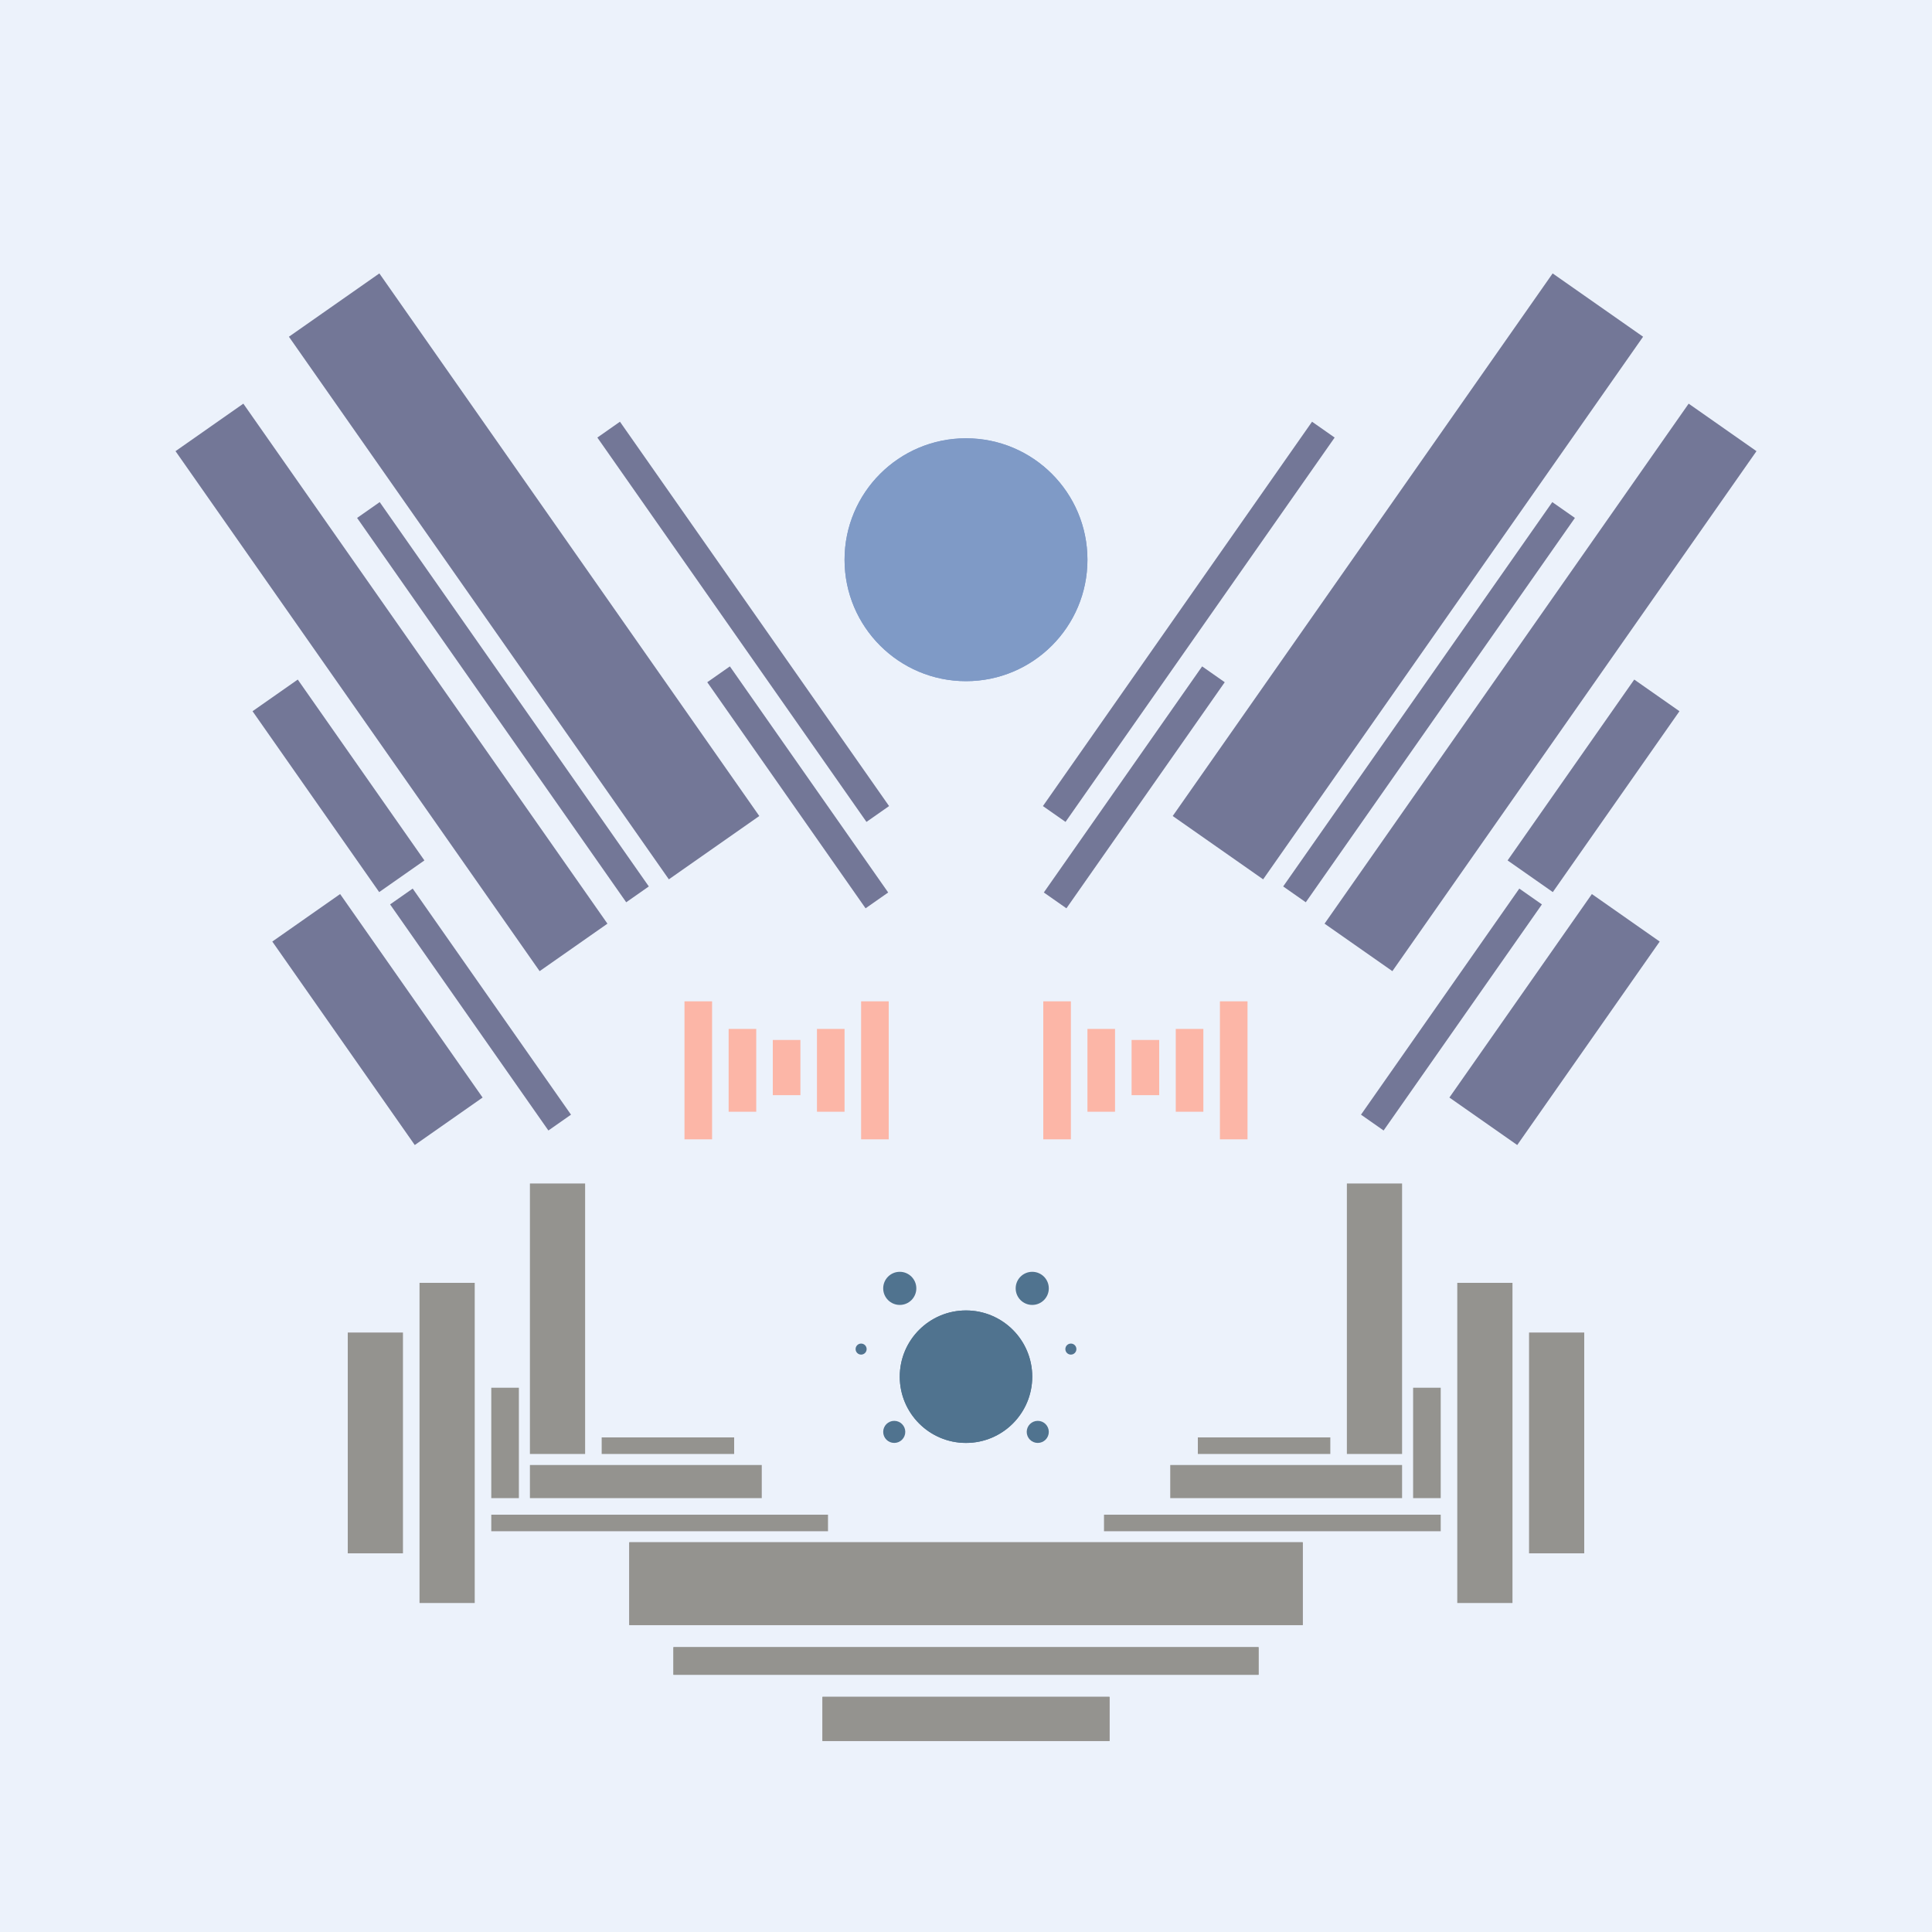 <svg xmlns='http://www.w3.org/2000/svg' preserveAspectRatio='xMinYMin meet' viewBox='0 0 350 350'> <filter id='neon' y='-2' x='-1' width='350' height='350'><feDropShadow flood-color='#8A795D' dx='0' dy='6' flood-opacity='0.65' stdDeviation='2.5' result='shadow'/><feOffset in='StrokePaint' dx='0' dy='2.4' result='offStrPnt'/><feFlood flood-color='#4A4132' flood-opacity='2' result='flood1' /><feOffset in='SourceGraphic' dx='0' dy='2' result='offFlood'/><feOffset in='SourceGraphic' dx='0' dy='9' result='offShadow'/><feComposite in='flood1' in2='offFlood' operator='in'  result='cmpFlood' /><feComposite in='shadow' in2='offShadow' operator='in' result='cmpSha' /><feGaussianBlur in='offStrPnt' stdDeviation='1' result='bStrokeP'/><feGaussianBlur in='cmpFlood' stdDeviation='0.6' result='bFlood'/><feGaussianBlur in='cmpSha' stdDeviation='0.6' result='bShadow'/><feMerge><feMergeNode in='bStrokeP'/><feMergeNode in='bshadow'/><feMergeNode in='bFlood'/><feMergeNode in='SourceGraphic'/></feMerge></filter>  <rect width='100%'  height='100%' fill='#ECF2FB'/> <g filter='url(#neon)' ><rect x='96 ' y= '201' width='10 ' height=  '49 '  fill= '#94938F' /><rect x='89 ' y= '238' width='5  ' height=  '20 '  fill= '#94938F' /><rect x='76 ' y= '219' width='10 ' height=  '58 '  fill= '#94938F' /><rect x='63 ' y= '228' width='10 ' height=  '40 '  fill= '#94938F' /><rect x='89 ' y= '261' width='61 ' height=  '3  '  fill= '#94938F' /><rect x='114' y= '266' width='122' height=  '15 '  fill= '#94938F' /><rect x='122' y= '285' width='106' height=  '5  '  fill= '#94938F' /><rect x='149' y= '294' width='52 ' height=  '8  '  fill= '#94938F' /><rect x='109' y= '247' width='24 ' height=  '3  '  fill= '#94938F' /><rect x='96 ' y= '252' width='42 ' height=  '6  '  fill= '#94938F' /><rect x='96 ' y= '201' width='10 ' height=  '49 '  fill= '#94938F' transform= 'scale(-1,1) translate(-350,0)'/><rect x='89 ' y= '238' width='5  ' height=  '20 '  fill= '#94938F' transform= 'scale(-1,1) translate(-350,0)'/><rect x='76 ' y= '219' width='10 ' height=  '58 '  fill= '#94938F' transform= 'scale(-1,1) translate(-350,0)'/><rect x='63 ' y= '228' width='10 ' height=  '40 '  fill= '#94938F' transform= 'scale(-1,1) translate(-350,0)'/><rect x='89 ' y= '261' width='61 ' height=  '3  '  fill= '#94938F' transform= 'scale(-1,1) translate(-350,0)'/><rect x='114' y= '266' width='122' height=  '15 '  fill= '#94938F' transform= 'scale(-1,1) translate(-350,0)'/><rect x='122' y= '285' width='106' height=  '5  '  fill= '#94938F' transform= 'scale(-1,1) translate(-350,0)'/><rect x='149' y= '294' width='52 ' height=  '8  '  fill= '#94938F' transform= 'scale(-1,1) translate(-350,0)'/><rect x='109' y= '247' width='24 ' height=  '3  '  fill= '#94938F' transform= 'scale(-1,1) translate(-350,0)'/><rect x='96 ' y= '252' width='42 ' height=  '6  '  fill= '#94938F' transform= 'scale(-1,1) translate(-350,0)'/><rect x='47 ' y= '164' width='45 ' height=  '15 '  fill= '#737797' transform = '  translate( 169 , 16  ) rotate ( 55 )'  /><rect x='62 ' y= '167' width='50 ' height=  '5  '  fill= '#737797' transform = '  translate( 176 , 1   ) rotate ( 55 )'  /><rect x='41 ' y= '124' width='40 ' height=  '10 '  fill= '#737797' transform = '  translate( 132 , 5   ) rotate ( 55 )'  /><rect x='13 ' y= '103' width='115' height=  '15 '  fill= '#737797' transform = '  translate( 121 , -10 ) rotate ( 55 )'  /><rect x='48 ' y= '112' width='85 ' height=  '5  '  fill= '#737797' transform = '  translate( 133 , -26 ) rotate ( 55 )'  /><rect x='35 ' y= '81 ' width='120' height=  '20 '  fill= '#737797' transform = '  translate( 115 , -39 ) rotate ( 55 )'  /><rect x='119' y= '127' width='50 ' height=  '5  '  fill= '#737797' transform = '  translate( 168 , -63 ) rotate ( 55 )'  /><rect x='92 ' y= '97 ' width='85 ' height=  '5  '  fill= '#737797' transform = '  translate( 139 , -68 ) rotate ( 55 )'  /><circle cx='175' cy='88 ' r ='22 '  fill= '#7F9AC6' /><rect x='47 ' y= '164' width='45 ' height=  '15 '  fill= '#737797' transform = ' scale(-1,1)  translate(-350,0) translate( 169 , 16  ) rotate ( 55 )'  /><rect x='62 ' y= '167' width='50 ' height=  '5  '  fill= '#737797' transform = ' scale(-1,1)  translate(-350,0) translate( 176 , 1   ) rotate ( 55 )'  /><rect x='41 ' y= '124' width='40 ' height=  '10 '  fill= '#737797' transform = ' scale(-1,1)  translate(-350,0) translate( 132 , 5   ) rotate ( 55 )'  /><rect x='13 ' y= '103' width='115' height=  '15 '  fill= '#737797' transform = ' scale(-1,1)  translate(-350,0) translate( 121 , -10 ) rotate ( 55 )'  /><rect x='48 ' y= '112' width='85 ' height=  '5  '  fill= '#737797' transform = ' scale(-1,1)  translate(-350,0) translate( 133 , -26 ) rotate ( 55 )'  /><rect x='35 ' y= '81 ' width='120' height=  '20 '  fill= '#737797' transform = ' scale(-1,1)  translate(-350,0) translate( 115 , -39 ) rotate ( 55 )'  /><rect x='119' y= '127' width='50 ' height=  '5  '  fill= '#737797' transform = ' scale(-1,1)  translate(-350,0) translate( 168 , -63 ) rotate ( 55 )'  /><rect x='92 ' y= '97 ' width='85 ' height=  '5  '  fill= '#737797' transform = ' scale(-1,1)  translate(-350,0) translate( 139 , -68 ) rotate ( 55 )'  /><circle cx='175' cy='88 ' r ='22 '  fill= '#7F9AC6' transform= 'scale(-1,1) translate(-350,0)'/><circle cx='175' cy='236' r ='12 '  fill= '#50738F' /><circle cx='163' cy='220' r ='3  '  fill= '#50738F' /><circle cx='162' cy='246' r ='2  '  fill= '#50738F' /><circle cx='156' cy='231' r ='1  '  fill= '#50738F' /><circle cx='175' cy='236' r ='12 '  fill= '#50738F' transform= 'scale(-1,1) translate(-350,0)'/><circle cx='163' cy='220' r ='3  '  fill= '#50738F' transform= 'scale(-1,1) translate(-350,0)'/><circle cx='162' cy='246' r ='2  '  fill= '#50738F' transform= 'scale(-1,1) translate(-350,0)'/><circle cx='156' cy='231' r ='1  '  fill= '#50738F' transform= 'scale(-1,1) translate(-350,0)'/></g><g fill-opacity='0.85'><rect x='124' y= '168' width='5  ' height=  '25 '  fill= '#FFAC99' filter='url(#neon)'  /><rect x='132' y= '173' width='5  ' height=  '15 '  fill= '#FFAC99' filter='url(#neon)'  /><rect x='140' y= '175' width='5  ' height=  '10 '  fill= '#FFAC99' filter='url(#neon)'  /><rect x='148' y= '173' width='5  ' height=  '15 '  fill= '#FFAC99' filter='url(#neon)'  /><rect x='156' y= '168' width='5  ' height=  '25 '  fill= '#FFAC99' filter='url(#neon)'  /><rect x='124' y= '168' width='5  ' height=  '25 '  fill= '#FFAC99' filter='url(#neon)'  transform= 'scale(-1,1) translate(-350,0)'/><rect x='132' y= '173' width='5  ' height=  '15 '  fill= '#FFAC99' filter='url(#neon)'  transform= 'scale(-1,1) translate(-350,0)'/><rect x='140' y= '175' width='5  ' height=  '10 '  fill= '#FFAC99' filter='url(#neon)'  transform= 'scale(-1,1) translate(-350,0)'/><rect x='148' y= '173' width='5  ' height=  '15 '  fill= '#FFAC99' filter='url(#neon)'  transform= 'scale(-1,1) translate(-350,0)'/><rect x='156' y= '168' width='5  ' height=  '25 '  fill= '#FFAC99' filter='url(#neon)'  transform= 'scale(-1,1) translate(-350,0)'/></g></svg>